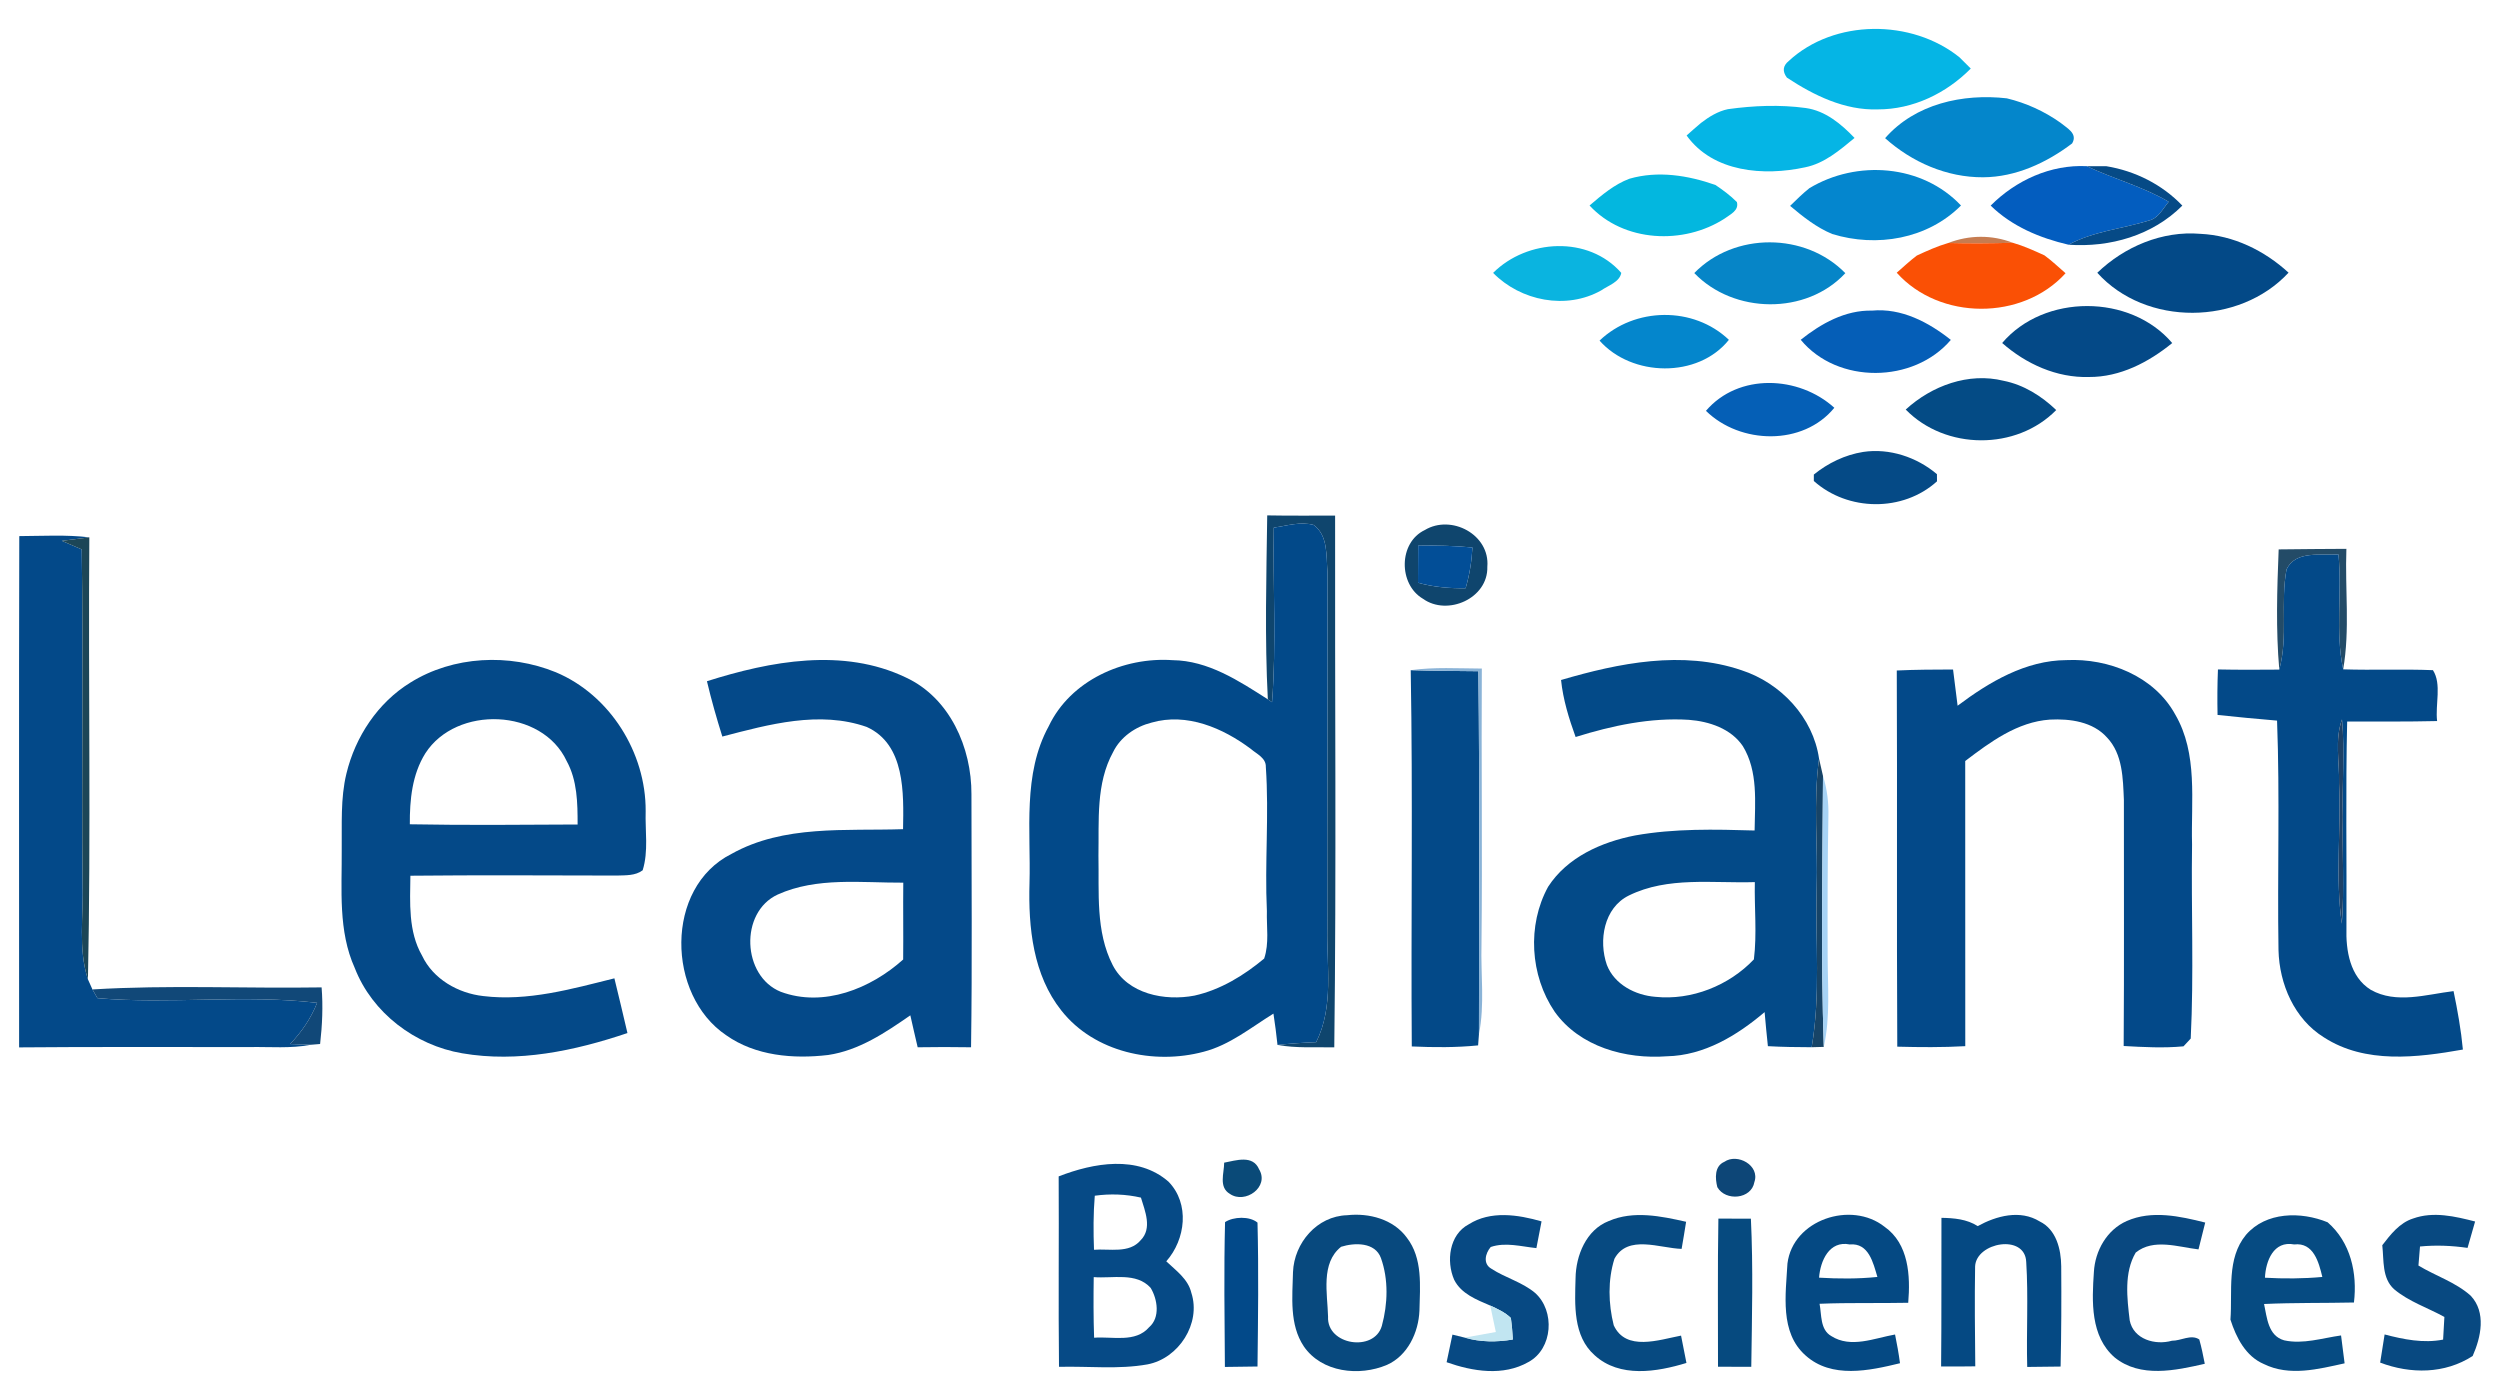<?xml version="1.0" encoding="UTF-8" ?>
<!DOCTYPE svg PUBLIC "-//W3C//DTD SVG 1.1//EN" "http://www.w3.org/Graphics/SVG/1.1/DTD/svg11.dtd">
<svg width="450pt" height="249pt" viewBox="0 0 450 249" version="1.1" xmlns="http://www.w3.org/2000/svg">
<g id="#ffffffff">
</g>
<g id="#05b5e5ff">
<path fill="#05b5e5" opacity="1.00" d=" M 321.97 10.98 C 330.17 3.39 344.10 3.40 352.70 10.31 C 353.21 10.82 354.23 11.83 354.74 12.34 C 350.33 16.80 344.33 19.71 337.99 19.69 C 332.04 19.89 326.49 17.17 321.64 13.97 C 320.80 12.84 320.91 11.85 321.97 10.98 Z" />
<path fill="#05b5e5" opacity="1.00" d=" M 306.19 22.12 C 307.62 21.02 309.22 20.03 311.02 19.65 C 315.64 19.01 320.37 18.81 325.01 19.44 C 328.57 19.93 331.42 22.32 333.82 24.83 C 331.15 27.03 328.40 29.42 324.90 30.12 C 317.52 31.72 308.36 31.04 303.59 24.39 C 304.44 23.62 305.31 22.86 306.19 22.12 Z" />
</g>
<g id="#f0fcfaff">
</g>
<g id="#0486cbff">
<path fill="#0486cb" opacity="1.00" d=" M 339.32 24.87 C 344.72 18.68 353.34 16.80 361.23 17.70 C 364.68 18.53 367.97 20.02 370.87 22.08 C 372.02 23.05 374.06 24.01 372.98 25.82 C 368.37 29.31 362.83 31.88 356.96 31.91 C 350.43 31.95 344.14 29.19 339.32 24.87 Z" />
</g>
<g id="#035dbfff">
<path fill="#035dbf" opacity="1.00" d=" M 358.32 37.01 C 362.85 32.46 369.12 29.59 375.61 29.91 C 380.46 32.21 385.72 33.58 390.36 36.32 C 389.31 37.56 388.52 39.29 386.80 39.70 C 381.98 41.19 376.83 41.62 372.33 44.05 C 367.16 42.84 362.17 40.76 358.32 37.01 Z" />
</g>
<g id="#064a86ff">
<path fill="#064a86" opacity="1.00" d=" M 375.61 29.91 C 376.50 29.92 378.27 29.92 379.16 29.92 C 384.33 30.77 389.19 33.21 392.82 37.01 C 387.44 42.40 379.80 44.57 372.33 44.05 C 376.83 41.62 381.98 41.19 386.80 39.70 C 388.52 39.29 389.31 37.56 390.36 36.32 C 385.72 33.58 380.46 32.21 375.61 29.91 Z" />
<path fill="#064a86" opacity="1.00" d=" M 190.56 211.75 C 196.83 209.31 204.79 207.87 210.33 212.70 C 214.19 216.66 213.42 223.09 209.93 227.04 C 211.67 228.70 213.85 230.21 214.44 232.70 C 216.24 238.21 212.17 244.53 206.54 245.59 C 201.30 246.53 195.92 245.89 190.62 246.03 C 190.49 234.60 190.63 223.17 190.56 211.75 M 197.06 215.23 C 196.79 218.47 196.80 221.72 196.92 224.96 C 199.70 224.73 203.26 225.69 205.32 223.24 C 207.44 221.11 206.10 217.99 205.37 215.57 C 202.63 214.94 199.83 214.85 197.06 215.23 M 196.87 229.88 C 196.82 233.51 196.81 237.15 196.94 240.79 C 200.24 240.53 204.38 241.76 206.85 238.89 C 208.87 237.15 208.35 233.86 207.12 231.82 C 204.53 228.95 200.27 230.17 196.87 229.88 Z" />
</g>
<g id="#0486ceff">
<path fill="#0486ce" opacity="1.00" d=" M 325.68 33.88 C 334.23 28.72 345.99 29.58 352.98 36.99 C 346.97 43.03 337.80 44.59 329.80 42.12 C 326.97 40.95 324.55 39.02 322.22 37.06 C 323.34 35.97 324.45 34.86 325.68 33.88 Z" />
</g>
<g id="#03b7dfff">
<path fill="#03b7df" opacity="1.00" d=" M 293.30 32.17 C 298.45 30.69 303.81 31.56 308.77 33.29 C 310.14 34.21 311.48 35.20 312.64 36.37 C 313.05 37.91 311.44 38.58 310.45 39.33 C 303.07 44.12 292.25 43.64 286.12 36.99 C 288.31 35.12 290.57 33.19 293.30 32.17 Z" />
</g>
<g id="#034987ff">
<path fill="#034987" opacity="1.00" d=" M 377.51 49.10 C 382.41 44.39 389.20 41.51 396.06 42.09 C 402.00 42.36 407.60 45.09 411.94 49.08 C 403.10 58.62 386.26 58.80 377.51 49.10 Z" />
</g>
<g id="#c67c51ff">
<path fill="#c67c51" opacity="1.00" d=" M 350.68 43.74 C 354.42 42.28 358.56 42.24 362.31 43.70 C 358.43 43.81 354.56 43.84 350.68 43.74 Z" />
</g>
<g id="#0ab4e0ff">
<path fill="#0ab4e0" opacity="1.00" d=" M 268.76 49.12 C 274.89 43.00 285.93 42.38 291.83 49.12 C 291.53 50.78 289.47 51.39 288.22 52.27 C 281.94 55.81 273.73 54.19 268.76 49.12 Z" />
</g>
<g id="#0685c7ff">
<path fill="#0685c7" opacity="1.00" d=" M 304.97 49.15 C 312.17 41.75 324.96 41.80 332.16 49.17 C 325.12 56.74 312.07 56.54 304.97 49.15 Z" />
</g>
<g id="#fa5005ff">
<path fill="#fa5005" opacity="1.00" d=" M 345.03 46.00 C 346.87 45.15 348.72 44.31 350.68 43.74 C 354.56 43.84 358.43 43.81 362.31 43.70 C 364.28 44.27 366.15 45.12 368.01 45.97 C 369.34 46.95 370.55 48.09 371.80 49.18 C 364.04 57.75 349.12 57.70 341.41 49.09 C 342.60 48.05 343.76 46.96 345.03 46.00 Z" />
</g>
<g id="#044987ff">
<path fill="#044987" opacity="1.00" d=" M 360.39 61.74 C 367.92 52.87 383.47 52.87 391.00 61.75 C 386.75 65.21 381.62 67.89 376.01 67.86 C 370.22 68.03 364.68 65.52 360.39 61.74 Z" />
</g>
<g id="#055eb7ff">
<path fill="#055eb7" opacity="1.00" d=" M 324.13 61.16 C 327.80 58.24 332.14 55.80 336.97 55.91 C 342.26 55.42 347.14 57.99 351.15 61.18 C 344.47 69.04 330.74 69.19 324.13 61.16 Z" />
</g>
<g id="#0486ccff">
<path fill="#0486cc" opacity="1.00" d=" M 287.92 61.31 C 294.24 55.26 304.83 55.09 311.20 61.17 C 305.63 68.14 293.71 67.86 287.92 61.31 Z" />
</g>
<g id="#044b85ff">
<path fill="#044b85" opacity="1.00" d=" M 343.03 73.72 C 347.70 69.44 354.34 66.98 360.64 68.54 C 364.27 69.26 367.47 71.27 370.12 73.81 C 362.94 81.13 350.18 81.04 343.03 73.72 Z" />
</g>
<g id="#055fb6ff">
<path fill="#055fb6" opacity="1.00" d=" M 307.07 73.95 C 312.92 67.11 323.78 67.60 330.18 73.40 C 324.55 80.30 313.23 80.00 307.07 73.95 Z" />
</g>
<g id="#054a86ff">
<path fill="#054a86" opacity="1.00" d=" M 335.36 81.35 C 340.09 80.63 345.04 82.29 348.65 85.35 C 348.65 85.67 348.65 86.32 348.66 86.64 C 342.52 92.20 332.62 92.06 326.49 86.58 C 326.49 86.29 326.49 85.71 326.49 85.42 C 329.04 83.35 332.11 81.87 335.36 81.35 Z" />
</g>
<g id="#0f456dff">
<path fill="#0f456d" opacity="1.00" d=" M 228.10 92.77 C 232.17 92.85 236.24 92.80 240.32 92.81 C 240.26 124.71 240.56 156.62 240.17 188.52 C 236.76 188.46 233.32 188.70 229.95 188.09 C 232.26 187.84 234.58 187.68 236.91 187.59 C 240.12 181.19 238.78 173.87 238.92 167.00 C 238.87 145.66 239.01 124.32 238.95 102.97 C 238.70 100.10 239.10 96.40 236.45 94.49 C 234.08 93.84 231.64 94.63 229.28 94.98 C 229.11 105.45 229.77 115.94 228.97 126.40 L 228.21 125.88 C 227.64 114.87 227.95 103.80 228.10 92.77 Z" />
<path fill="#0f456d" opacity="1.00" d=" M 256.46 95.41 C 261.24 92.53 268.22 96.23 267.72 102.02 C 267.88 107.72 260.53 110.95 256.12 107.77 C 251.71 105.18 251.71 97.67 256.46 95.41 M 255.27 98.22 C 255.27 100.44 255.26 102.66 255.24 104.89 C 258.03 105.68 260.92 105.92 263.81 105.89 C 264.51 103.50 264.91 101.04 265.04 98.55 C 261.80 98.24 258.53 98.15 255.27 98.22 Z" />
</g>
<g id="#024989ff">
<path fill="#024989" opacity="1.00" d=" M 229.28 94.98 C 231.64 94.63 234.08 93.84 236.45 94.49 C 239.10 96.40 238.70 100.10 238.95 102.97 C 239.01 124.32 238.87 145.66 238.92 167.00 C 238.78 173.87 240.12 181.19 236.91 187.59 C 234.58 187.68 232.26 187.84 229.95 188.09 C 229.75 186.21 229.51 184.32 229.22 182.45 C 225.16 184.96 221.35 188.11 216.64 189.32 C 207.69 191.71 197.00 189.42 191.08 181.94 C 185.95 175.52 185.08 166.93 185.31 159.00 C 185.58 149.55 184.03 139.38 188.77 130.72 C 192.68 122.48 202.22 118.22 211.05 118.83 C 217.48 118.90 222.99 122.55 228.21 125.88 L 228.97 126.40 C 229.77 115.94 229.11 105.45 229.28 94.98 M 207.28 130.07 C 204.40 130.79 201.70 132.64 200.37 135.35 C 197.23 141.04 197.84 147.75 197.72 154.00 C 197.86 160.60 197.17 167.66 200.29 173.73 C 202.99 178.95 209.68 180.23 215.00 179.21 C 219.68 178.17 223.91 175.58 227.55 172.54 C 228.48 169.81 227.96 166.83 228.04 164.00 C 227.63 155.35 228.45 146.69 227.85 138.06 C 227.91 136.43 226.21 135.72 225.17 134.82 C 220.13 131.04 213.63 128.24 207.28 130.07 Z" />
<path fill="#024989" opacity="1.00" d=" M 220.51 219.98 C 222.02 218.98 224.94 218.88 226.35 220.07 C 226.57 228.69 226.45 237.34 226.35 245.97 C 224.39 246.00 222.43 246.03 220.48 246.05 C 220.42 237.36 220.29 228.66 220.51 219.98 Z" />
</g>
<g id="#034989ff">
<path fill="#034989" opacity="1.00" d=" M 3.47 96.50 C 7.68 96.48 11.90 96.22 16.08 96.72 C 14.43 96.94 12.78 97.15 11.13 97.35 C 12.32 97.86 13.51 98.38 14.71 98.90 C 15.02 118.93 14.66 138.97 14.87 159.00 C 15.06 164.76 14.01 170.70 15.83 176.29 C 16.03 176.74 16.44 177.65 16.64 178.10 C 16.87 178.49 17.31 179.28 17.54 179.67 C 30.68 180.81 43.95 178.96 57.08 180.51 C 55.98 183.29 54.28 185.77 52.22 187.93 C 53.45 187.98 54.69 188.03 55.93 188.06 C 52.33 188.76 48.64 188.41 45.00 188.47 C 31.14 188.50 17.29 188.40 3.44 188.53 C 3.45 157.85 3.39 127.17 3.47 96.50 Z" />
<path fill="#034989" opacity="1.00" d=" M 352.37 127.03 C 358.07 122.75 364.62 118.86 371.96 118.82 C 379.54 118.46 387.75 121.70 391.53 128.59 C 395.67 135.68 394.36 144.17 394.57 152.00 C 394.40 163.64 394.91 175.32 394.33 186.94 C 394.00 187.29 393.35 187.99 393.03 188.34 C 389.45 188.68 385.84 188.48 382.26 188.28 C 382.36 173.52 382.29 158.76 382.30 144.00 C 382.13 140.14 382.10 135.73 379.26 132.75 C 376.72 129.90 372.60 129.34 368.98 129.53 C 363.13 129.93 358.24 133.56 353.74 136.98 C 353.71 154.09 353.78 171.20 353.75 188.31 C 349.67 188.54 345.59 188.51 341.51 188.40 C 341.39 165.83 341.52 143.26 341.42 120.69 C 344.79 120.53 348.17 120.52 351.55 120.51 C 351.84 122.68 352.10 124.85 352.37 127.03 Z" />
</g>
<g id="#1c4657ff">
<path fill="#1c4657" opacity="1.00" d=" M 11.13 97.35 C 12.78 97.15 14.43 96.94 16.08 96.72 C 15.88 123.24 16.38 149.78 15.83 176.29 C 14.01 170.70 15.06 164.76 14.87 159.00 C 14.66 138.97 15.02 118.93 14.71 98.90 C 13.51 98.38 12.32 97.86 11.13 97.35 Z" />
</g>
<g id="#024e97ff">
<path fill="#024e97" opacity="1.00" d=" M 255.27 98.22 C 258.53 98.15 261.80 98.24 265.04 98.55 C 264.91 101.04 264.51 103.50 263.81 105.89 C 260.92 105.92 258.03 105.68 255.24 104.89 C 255.26 102.66 255.27 100.44 255.27 98.22 Z" />
</g>
<g id="#234b67ff">
<path fill="#234b67" opacity="1.00" d=" M 410.16 98.89 C 414.22 98.82 418.28 98.83 422.35 98.79 C 422.08 106.01 423.02 113.34 421.77 120.48 C 420.32 113.67 421.60 106.68 420.92 99.79 C 417.80 100.04 413.25 99.02 411.58 102.48 C 410.45 108.42 411.89 114.61 410.27 120.53 C 409.64 113.34 409.87 106.10 410.16 98.89 Z" />
</g>
<g id="#034988ff">
<path fill="#034988" opacity="1.00" d=" M 411.58 102.48 C 413.25 99.02 417.80 100.04 420.92 99.79 C 421.60 106.68 420.32 113.67 421.77 120.48 C 427.15 120.66 432.54 120.41 437.93 120.63 C 439.54 123.14 438.32 126.82 438.68 129.79 C 433.28 129.92 427.89 129.87 422.49 129.87 C 422.20 142.24 422.43 154.62 422.36 167.00 C 422.24 171.07 422.97 175.82 426.73 178.16 C 431.33 180.77 436.74 178.99 441.64 178.40 C 442.36 181.88 442.99 185.38 443.32 188.92 C 435.07 190.38 425.75 191.53 418.33 186.74 C 412.98 183.43 410.28 177.14 410.13 171.02 C 409.91 157.25 410.39 143.47 409.87 129.71 C 406.29 129.42 402.73 129.06 399.16 128.69 C 399.10 125.96 399.12 123.23 399.23 120.50 C 402.91 120.58 406.59 120.56 410.27 120.53 C 411.89 114.61 410.45 108.42 411.58 102.48 M 421.03 141.00 C 421.42 149.41 420.32 157.91 421.53 166.26 C 422.02 159.85 421.57 153.42 421.71 147.00 C 421.55 141.17 422.10 135.31 421.56 129.49 C 420.23 133.20 421.12 137.17 421.03 141.00 Z" />
<path fill="#034988" opacity="1.00" d=" M 253.93 120.63 C 257.99 120.77 262.05 120.77 266.11 120.82 C 266.35 142.60 266.23 164.38 266.21 186.16 C 266.18 186.66 266.10 187.67 266.06 188.17 C 262.09 188.57 258.10 188.54 254.12 188.36 C 253.96 165.79 254.33 143.20 253.93 120.63 Z" />
</g>
<g id="#044988ff">
<path fill="#044988" opacity="1.00" d=" M 73.86 122.87 C 81.59 118.04 91.67 117.59 100.04 121.00 C 109.80 125.09 116.28 135.48 116.22 145.99 C 116.11 149.53 116.75 153.22 115.68 156.65 C 114.35 157.66 112.60 157.54 111.02 157.60 C 98.64 157.58 86.26 157.50 73.87 157.63 C 73.81 162.47 73.46 167.65 75.97 172.01 C 77.96 176.24 82.46 178.79 86.98 179.29 C 94.99 180.27 102.89 178.02 110.59 176.10 C 111.37 179.39 112.20 182.66 112.94 185.95 C 103.43 189.16 93.21 191.32 83.18 189.59 C 74.71 188.15 67.00 182.33 63.86 174.25 C 60.84 167.56 61.56 160.12 61.51 153.00 C 61.57 148.41 61.26 143.74 62.36 139.23 C 63.96 132.61 68.01 126.47 73.86 122.87 M 76.56 135.60 C 74.18 139.40 73.74 143.98 73.77 148.37 C 83.83 148.56 93.90 148.46 103.97 148.41 C 103.97 144.54 103.92 140.48 102.00 136.99 C 97.57 127.47 82.14 126.92 76.56 135.60 Z" />
</g>
<g id="#044989ff">
<path fill="#044989" opacity="1.00" d=" M 127.25 122.62 C 138.69 118.99 151.77 116.54 163.06 121.95 C 170.98 125.63 174.90 134.58 174.86 142.97 C 174.86 158.15 175.01 173.33 174.79 188.51 C 171.58 188.46 168.38 188.45 165.18 188.51 C 164.72 186.59 164.30 184.67 163.86 182.76 C 159.36 185.88 154.61 189.08 149.06 189.90 C 142.82 190.64 135.98 190.07 130.71 186.34 C 119.99 179.13 119.59 159.76 131.67 153.70 C 141.08 148.43 152.20 149.60 162.55 149.25 C 162.66 142.81 162.96 133.99 156.01 130.85 C 147.52 127.87 138.39 130.39 130.02 132.58 C 128.99 129.29 128.04 125.97 127.25 122.62 M 139.98 161.02 C 133.07 164.22 133.58 175.71 140.53 178.52 C 148.24 181.39 156.74 177.95 162.57 172.71 C 162.62 168.10 162.54 163.49 162.59 158.88 C 155.07 158.92 147.03 157.83 139.98 161.02 Z" />
</g>
<g id="#034a88ff">
<path fill="#034a88" opacity="1.00" d=" M 280.99 122.40 C 291.43 119.33 302.86 117.03 313.47 120.64 C 320.53 122.93 326.37 129.13 327.43 136.57 C 326.36 144.35 327.24 152.19 327.00 160.00 C 326.75 169.50 327.73 179.07 326.10 188.50 C 323.47 188.49 320.84 188.46 318.22 188.31 C 318.01 186.27 317.80 184.22 317.63 182.18 C 312.67 186.39 306.75 189.99 300.05 190.13 C 292.61 190.69 284.35 188.44 279.84 182.11 C 275.41 175.60 274.86 166.54 278.66 159.62 C 282.10 154.29 288.29 151.55 294.32 150.38 C 301.41 149.11 308.66 149.28 315.83 149.49 C 315.89 144.39 316.49 138.85 313.71 134.30 C 311.57 131.14 307.65 129.85 304.01 129.57 C 297.07 129.13 290.19 130.61 283.61 132.66 C 282.41 129.34 281.35 125.93 280.99 122.40 M 293.20 161.19 C 288.68 163.40 287.71 169.32 289.24 173.70 C 290.61 177.22 294.37 179.15 297.98 179.43 C 304.48 180.10 311.23 177.40 315.70 172.69 C 316.27 168.08 315.77 163.41 315.87 158.78 C 308.32 159.02 300.22 157.73 293.20 161.19 Z" />
</g>
<g id="#8ab3d7ff">
<path fill="#8ab3d7" opacity="1.00" d=" M 253.93 120.63 C 258.18 120.04 262.46 120.32 266.73 120.34 C 266.62 136.89 266.85 153.45 266.67 170.00 C 266.52 175.38 267.28 180.83 266.21 186.16 C 266.23 164.38 266.35 142.60 266.11 120.82 C 262.05 120.77 257.99 120.77 253.93 120.63 Z" />
</g>
<g id="#fbfdfbff">
</g>
<g id="#fcfefcff">
</g>
<g id="#1d4167ff">
<path fill="#1d4167" opacity="1.00" d=" M 421.03 141.00 C 421.12 137.17 420.23 133.20 421.56 129.49 C 422.10 135.31 421.55 141.17 421.71 147.00 C 421.57 153.42 422.02 159.85 421.53 166.26 C 420.32 157.91 421.42 149.41 421.03 141.00 Z" />
</g>
<g id="#174467ff">
<path fill="#174467" opacity="1.00" d=" M 327.00 160.00 C 327.24 152.19 326.36 144.35 327.43 136.57 C 327.61 137.35 327.96 138.90 328.14 139.68 C 328.05 155.93 327.74 172.20 328.28 188.44 C 327.74 188.46 326.64 188.48 326.10 188.50 C 327.73 179.07 326.75 169.50 327.00 160.00 Z" />
</g>
<g id="#a7d3f5ff">
<path fill="#a7d3f5" opacity="1.00" d=" M 328.14 139.68 C 328.89 142.04 329.18 144.51 329.11 146.98 C 328.96 155.32 328.95 163.66 328.98 172.00 C 328.98 177.48 329.49 183.04 328.28 188.44 C 327.74 172.20 328.05 155.93 328.14 139.68 Z" />
</g>
<g id="#fafdfaff">
</g>
<g id="#fafdfbff">
</g>
<g id="#114878ff">
<path fill="#114878" opacity="1.00" d=" M 16.64 178.10 C 30.36 177.26 44.14 177.95 57.89 177.73 C 58.16 181.13 58.01 184.53 57.62 187.92 C 57.19 187.95 56.35 188.02 55.93 188.06 C 54.69 188.03 53.45 187.98 52.22 187.93 C 54.28 185.77 55.98 183.29 57.08 180.51 C 43.95 178.96 30.68 180.81 17.54 179.67 C 17.31 179.28 16.87 178.49 16.64 178.10 Z" />
</g>
<g id="#0a4a78ff">
<path fill="#0a4a78" opacity="1.00" d=" M 220.35 209.28 C 222.49 208.88 225.51 207.82 226.64 210.48 C 228.54 213.65 224.13 216.79 221.38 214.90 C 219.32 213.69 220.35 211.18 220.35 209.28 Z" />
</g>
<g id="#0d4677ff">
<path fill="#0d4677" opacity="1.00" d=" M 310.38 209.13 C 312.70 207.51 316.83 209.76 315.79 212.77 C 315.26 215.88 310.59 216.27 309.12 213.69 C 308.72 212.11 308.58 209.90 310.38 209.13 Z" />
</g>
<g id="#f4fcf9ff">
</g>
<g id="#08497eff">
<path fill="#08497e" opacity="1.00" d=" M 242.48 218.74 C 246.42 218.30 250.80 219.45 253.23 222.78 C 256.12 226.51 255.60 231.50 255.50 235.92 C 255.34 239.84 253.38 244.03 249.65 245.68 C 244.68 247.79 237.90 247.06 234.68 242.34 C 232.07 238.42 232.63 233.44 232.74 228.97 C 232.95 223.73 237.06 218.89 242.48 218.74 M 241.40 224.42 C 237.69 227.36 238.95 232.87 239.05 236.99 C 238.78 242.14 247.36 243.43 248.73 238.66 C 249.81 234.71 249.95 230.33 248.57 226.45 C 247.52 223.56 243.82 223.66 241.40 224.42 Z" />
</g>
<g id="#074983ff">
<path fill="#074983" opacity="1.00" d=" M 264.35 220.39 C 268.29 217.87 273.24 218.63 277.48 219.85 C 277.18 221.45 276.86 223.06 276.55 224.66 C 273.84 224.38 270.99 223.55 268.33 224.46 C 267.35 225.60 266.89 227.49 268.45 228.37 C 270.96 230.01 273.99 230.77 276.31 232.72 C 279.95 235.96 279.52 242.78 275.13 245.16 C 270.58 247.76 265.09 246.86 260.39 245.20 C 260.74 243.54 261.09 241.89 261.44 240.23 C 261.99 240.37 263.09 240.64 263.64 240.77 C 266.47 241.60 269.43 241.60 272.31 241.11 C 272.25 239.81 272.13 238.52 271.96 237.24 C 270.90 236.21 269.55 235.61 268.24 235.00 C 265.80 233.95 263.01 232.89 261.75 230.36 C 260.29 227.02 260.86 222.24 264.35 220.39 Z" />
</g>
<g id="#074a81ff">
<path fill="#074a81" opacity="1.00" d=" M 289.57 219.79 C 294.02 217.86 298.96 218.90 303.50 219.92 C 303.25 221.55 302.97 223.17 302.69 224.80 C 298.75 224.68 293.00 222.16 290.60 226.58 C 289.39 230.40 289.50 234.68 290.47 238.55 C 292.66 243.31 298.64 241.16 302.59 240.41 C 302.90 242.05 303.23 243.69 303.56 245.33 C 298.23 246.96 291.55 248.06 287.04 243.95 C 283.12 240.49 283.47 234.83 283.60 230.10 C 283.65 226.00 285.51 221.37 289.57 219.79 Z" />
</g>
<g id="#064a7fff">
<path fill="#064a7f" opacity="1.00" d=" M 309.31 219.35 C 311.26 219.36 313.21 219.37 315.16 219.36 C 315.59 228.24 315.35 237.14 315.23 246.03 C 313.23 246.03 311.23 246.03 309.24 246.01 C 309.26 237.12 309.15 228.23 309.31 219.35 Z" />
</g>
<g id="#054983ff">
<path fill="#054983" opacity="1.00" d=" M 321.74 227.44 C 322.71 219.54 333.22 216.08 339.21 220.81 C 343.59 223.88 343.89 229.66 343.48 234.50 C 338.16 234.61 332.83 234.46 327.52 234.68 C 327.91 236.65 327.59 239.32 329.63 240.49 C 333.15 242.74 337.39 240.87 341.11 240.21 C 341.46 241.92 341.77 243.64 342.00 245.38 C 336.47 246.73 329.69 248.20 325.00 243.98 C 320.32 239.85 321.44 232.98 321.74 227.44 M 327.43 229.98 C 330.93 230.19 334.44 230.21 337.93 229.85 C 337.18 227.33 336.38 223.68 332.95 224.00 C 329.25 223.26 327.66 226.97 327.43 229.98 Z" />
<path fill="#054983" opacity="1.00" d=" M 349.46 219.21 C 351.73 219.25 354.03 219.44 355.99 220.70 C 359.35 218.85 363.63 217.69 367.15 219.86 C 370.14 221.32 370.99 224.88 371.02 227.92 C 371.07 233.94 371.04 239.96 370.91 245.98 C 368.90 246.02 366.90 246.04 364.90 246.05 C 364.73 239.75 365.12 233.44 364.72 227.15 C 364.51 222.03 355.73 223.62 355.52 227.94 C 355.42 233.93 355.49 239.94 355.55 245.94 C 353.50 245.97 351.45 245.98 349.40 245.97 C 349.49 237.05 349.43 228.13 349.46 219.21 Z" />
</g>
<g id="#094880ff">
<path fill="#094880" opacity="1.00" d=" M 382.82 219.78 C 387.32 217.80 392.37 218.91 396.94 220.06 C 396.53 221.66 396.12 223.27 395.73 224.89 C 392.05 224.46 387.64 222.87 384.43 225.46 C 382.30 229.07 382.87 233.69 383.35 237.69 C 384.04 241.09 387.95 242.19 390.95 241.33 C 392.56 241.36 394.39 240.11 395.87 241.10 C 396.28 242.53 396.57 244.01 396.86 245.48 C 391.59 246.69 385.24 248.08 380.64 244.34 C 376.25 240.54 376.54 234.23 376.90 228.96 C 377.11 225.15 379.23 221.36 382.82 219.78 Z" />
</g>
<g id="#064b82ff">
<path fill="#064b82" opacity="1.00" d=" M 404.28 222.27 C 407.88 218.09 414.18 218.05 418.97 220.01 C 423.13 223.62 424.34 229.17 423.71 234.45 C 418.31 234.57 412.92 234.47 407.53 234.72 C 408.06 237.16 408.24 240.44 411.15 241.26 C 414.56 242.01 418.01 240.85 421.39 240.38 C 421.62 242.05 421.83 243.73 422.03 245.40 C 417.30 246.44 412.11 247.80 407.50 245.53 C 404.21 244.13 402.51 240.75 401.48 237.53 C 401.86 232.42 400.75 226.54 404.28 222.27 M 407.69 229.99 C 411.13 230.18 414.58 230.17 418.02 229.85 C 417.39 227.22 416.44 223.59 412.95 224.00 C 409.23 223.28 407.83 227.00 407.69 229.99 Z" />
</g>
<g id="#084981ff">
<path fill="#084981" opacity="1.00" d=" M 434.36 219.33 C 438.00 218.02 441.90 218.94 445.52 219.87 C 445.06 221.45 444.61 223.04 444.16 224.62 C 441.32 224.21 438.45 224.09 435.60 224.37 C 435.50 225.51 435.41 226.65 435.32 227.80 C 438.41 229.67 442.01 230.79 444.73 233.23 C 447.55 236.23 446.58 240.69 445.08 244.08 C 440.06 247.33 433.90 247.34 428.43 245.27 C 428.69 243.58 428.96 241.89 429.23 240.20 C 432.66 241.10 436.21 241.82 439.76 241.13 C 439.84 239.77 439.91 238.41 439.99 237.05 C 436.98 235.39 433.61 234.30 430.95 232.07 C 428.72 230.08 429.12 226.82 428.81 224.14 C 430.31 222.20 431.92 220.10 434.36 219.33 Z" />
</g>
<g id="#f6fdfcff">
</g>
<g id="#f9fcf9ff">
</g>
<g id="#f5fcfaff">
</g>
<g id="#f3fcfaff">
</g>
<g id="#f8fcfbff">
</g>
<g id="#c1e5f1ff">
<path fill="#c1e5f1" opacity="1.00" d=" M 268.24 235.00 C 269.55 235.61 270.90 236.21 271.96 237.24 C 272.13 238.52 272.25 239.81 272.31 241.11 C 269.43 241.60 266.47 241.60 263.64 240.77 C 265.51 240.43 267.38 240.10 269.25 239.76 C 268.92 238.17 268.58 236.58 268.24 235.00 Z" />
</g>
</svg>
